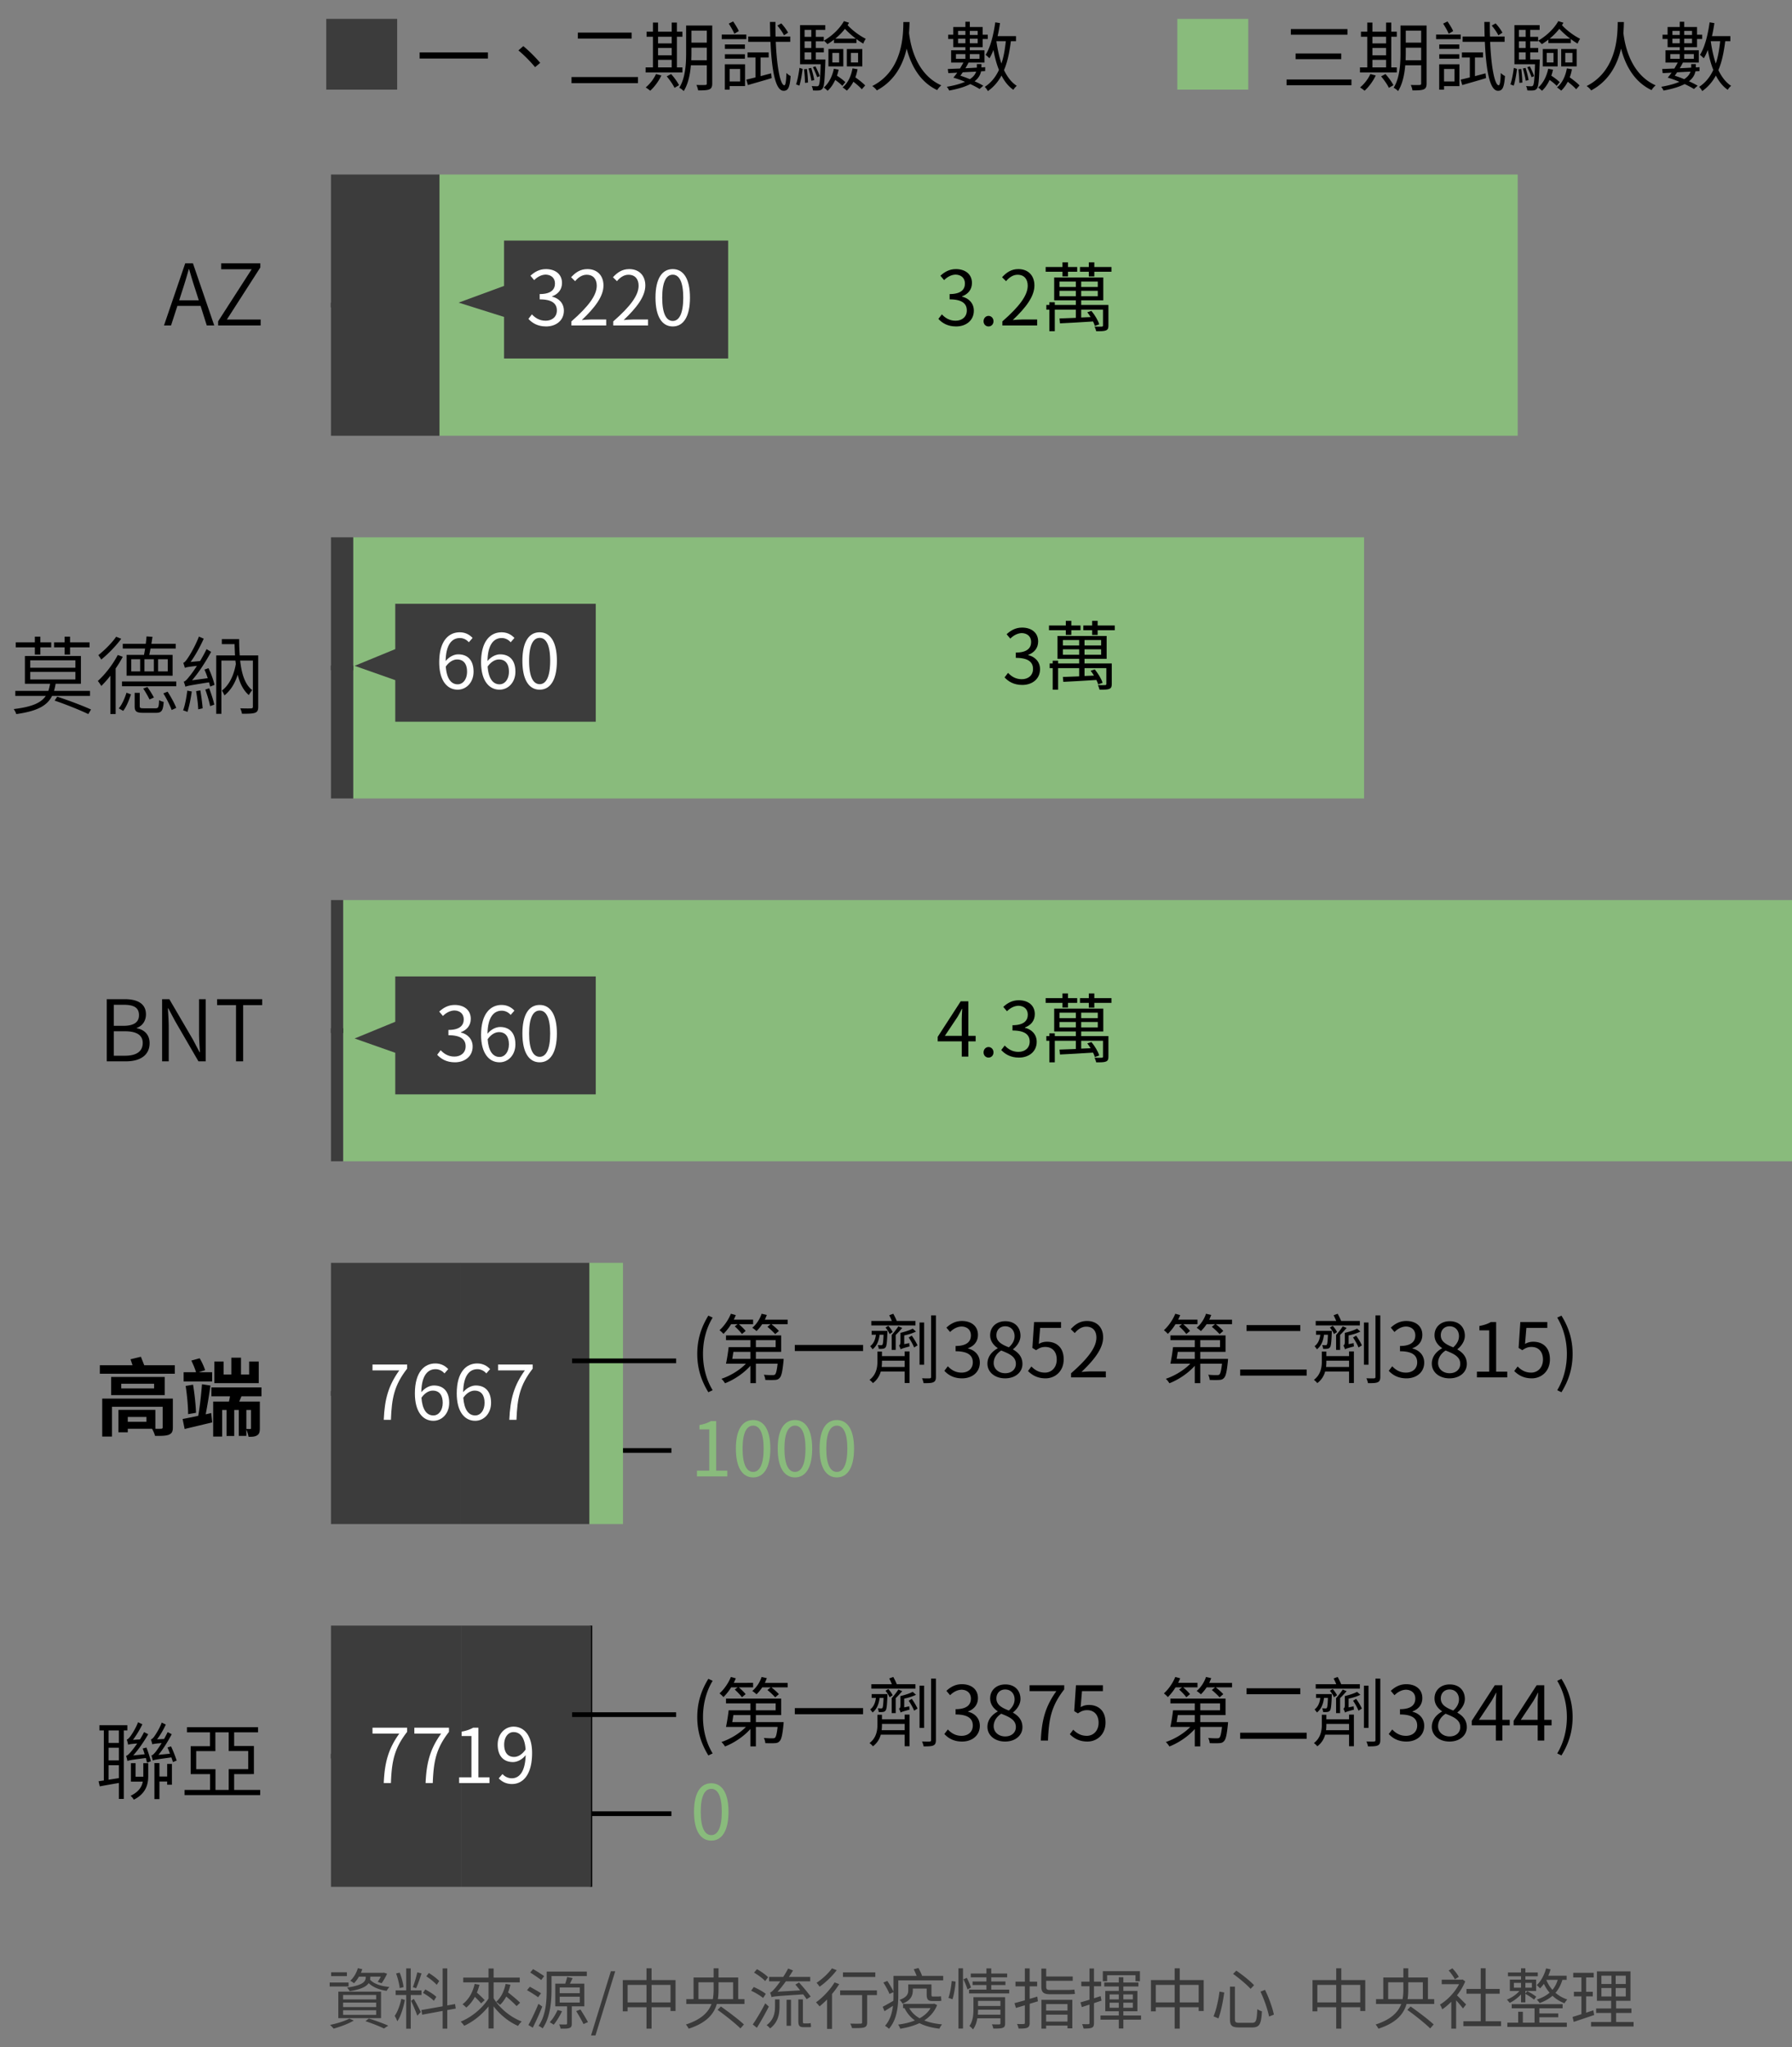 <svg width="380" height="434" fill="none" xmlns="http://www.w3.org/2000/svg"><rect width="100%" height="100%" fill="#808080" stroke="none"/><path d="M77.554 419.046v.14c0 .728-.336 1.68-3.962 2.17.182.168.448.546.56.77 2.464-.378 3.57-1.022 4.032-1.708.868.854 2.212 1.414 3.808 1.638.126-.252.392-.63.588-.826-1.834-.154-3.36-.7-4.102-1.54.028-.168.042-.322.042-.462v-.182h2.226a7.958 7.958 0 01-.658 1.106l.826.294c.378-.49.826-1.302 1.176-2.016l-.7-.238-.168.042h-4.69c.098-.252.21-.504.294-.77l-.938-.21c-.308 1.022-.882 2.002-1.61 2.66.224.112.616.378.784.532a6.898 6.898 0 001.05-1.4h1.442zm-4.802 7.126h7.014v.98h-7.014v-.98zm0-1.624h7.014v.952h-7.014v-.952zm0-1.624h7.014v.952h-7.014v-.952zm-1.008 4.914h9.058v-5.614h-9.058v5.614zm1.82-9.716h-3.346v.812h3.346v-.812zm.35 2.17H69.91v.84h4.004v-.84zm.168 7.644c-.994.546-2.674 1.05-4.102 1.344.238.182.588.574.77.784 1.386-.378 3.15-1.036 4.27-1.708l-.938-.42zm3.416.546c1.512.504 3.024 1.106 3.92 1.554l.91-.602c-.98-.448-2.618-1.05-4.116-1.512l-.714.56zm15.638-8.498c-.448-.518-1.414-1.232-2.198-1.708l-.532.7c.798.518 1.75 1.274 2.198 1.806l.532-.798zm-.616 3.346c-.49-.49-1.512-1.134-2.338-1.568l-.49.728c.826.462 1.834 1.176 2.31 1.68l.518-.84zm-4.032-5.194c-.21.938-.602 2.31-.938 3.136l.686.224c.378-.784.812-2.086 1.148-3.136l-.896-.224zm-2.912 3.122c-.098-.84-.42-2.1-.826-3.066l-.756.182c.364.98.686 2.268.77 3.094l.812-.21zm-.476 2.492c-.238 1.246-.812 2.8-1.4 3.612.196.308.434.798.546 1.148.728-1.008 1.316-2.968 1.61-4.522l-.756-.238zm4.284-.812v-.98h-2.282v-4.662h-.966v4.662h-2.24v.98h2.24v7.14h.966v-7.14h2.282zm-2.212 1.232c.294.602 1.064 2.394 1.316 3.15l.742-.77c-.21-.476-1.218-2.38-1.484-2.786l-.574.406zm9.478 1.638l-.154-.952-1.652.294v-7.854h-.98v8.036l-4.508.798.168.98 4.34-.798v3.752h.98v-3.934l1.806-.322zm10.57-5.222c-.322 1.568-.994 2.926-2.016 3.808.238.126.658.462.826.644a6.675 6.675 0 001.316-1.778c.826.686 1.708 1.484 2.198 2.03l.742-.714c-.574-.588-1.652-1.484-2.548-2.184.196-.518.364-1.064.49-1.638l-1.008-.168zm-6.566 0c-.406 1.82-1.288 3.346-2.576 4.312.238.168.63.518.798.7.714-.588 1.33-1.358 1.82-2.268.518.49 1.036 1.022 1.316 1.386l.77-.686c-.364-.42-1.05-1.064-1.652-1.596.21-.518.392-1.078.546-1.666l-1.022-.182zm4.018-.322h5.544v-1.022h-5.544v-1.918h-1.078v1.918h-5.362v1.022h5.362v3.416c-1.274 2.044-3.612 3.99-5.908 4.9.252.224.588.63.742.882 1.89-.854 3.78-2.352 5.166-4.116v4.69h1.078v-4.69c1.372 1.792 3.248 3.304 5.18 4.144.168-.28.518-.714.784-.938-2.394-.896-4.732-2.856-5.964-4.928v-3.36zm10.71-1.33c-.532-.406-1.582-1.05-2.338-1.484l-.602.714c.756.49 1.792 1.176 2.324 1.596l.616-.826zm-.658 3.64c-.546-.378-1.61-.966-2.366-1.386l-.602.728c.784.434 1.82 1.092 2.352 1.498l.616-.84zm-.546 2.24c-.644 1.568-1.512 3.402-2.128 4.48l.924.574a53.183 53.183 0 002.016-4.48l-.812-.574zm2.772-5.894h7.49v-.952h-8.512v3.822c0 2.296-.14 5.446-1.722 7.686.238.098.686.364.854.546 1.652-2.338 1.89-5.796 1.89-8.232v-2.87zm1.288 7.196c-.406.924-1.022 1.918-1.666 2.59.252.14.644.378.84.532.602-.728 1.302-1.848 1.764-2.87l-.938-.252zm.448-2.814h4.256v1.232h-4.256v-1.232zm0-1.974h4.256v1.218h-4.256v-1.218zm5.222 4.004v-4.802h-3.052c.182-.364.378-.77.574-1.176l-1.162-.238a13.91 13.91 0 01-.406 1.414h-2.114v4.802h2.506v3.64c0 .154-.056.196-.238.21-.154 0-.77.014-1.442-.014.126.266.252.63.294.896.938.014 1.526.014 1.904-.14.392-.154.476-.42.476-.938v-3.654h2.66zm-1.722 1.022c.546.882 1.232 2.044 1.54 2.744l.952-.42c-.35-.672-1.05-1.82-1.596-2.674l-.896.35zm3.15 5.152h.938l4.186-13.608h-.924l-4.2 13.608zm12.833-7v-3.71h4.018v3.71h-4.018zm-5.082 0v-3.71h4.004v3.71h-4.004zm5.082-4.732v-2.492h-1.078v2.492h-5.026v6.622h1.022v-.868h4.004v4.536h1.078v-4.536h4.018v.798h1.064v-6.552h-5.082zm14 6.314c1.652 1.176 3.808 2.898 4.844 3.934l.742-.84c-1.078-1.022-3.262-2.66-4.886-3.808l-.7.714zm.196-5.852h3.094v3.584h-3.234c.112-.686.14-1.386.14-2.086v-1.498zm-4.256 3.584v-3.584h3.22v1.498c0 .7-.042 1.4-.168 2.086h-3.052zm8.428 0v-4.592h-4.172v-1.946h-1.036v1.946h-4.256v4.592h-1.54v1.022h5.348c-.644 1.708-2.114 3.276-5.432 4.354a4.4 4.4 0 01.588.882c3.808-1.232 5.362-3.136 5.964-5.236h5.866v-1.022h-1.33zm7.084-.42c.406-.182 1.064-.224 6.706-.602.28.378.546.742.728 1.022l.854-.546c-.546-.77-1.638-2.072-2.464-2.996l-.784.448c.322.364.672.798 1.008 1.232l-4.788.28c.602-.644 1.19-1.4 1.764-2.198h5.166v-.938h-4.522c.308-.448.602-.91.868-1.372l-1.022-.406a20.44 20.44 0 01-1.05 1.778h-2.996v.938h2.38c-.504.7-.924 1.246-1.148 1.484-.406.476-.742.826-1.022.882.098.266.266.77.322.994zm-.742-4.228c-.49-.532-1.526-1.26-2.366-1.708l-.616.728c.854.49 1.89 1.26 2.352 1.792l.63-.812zm-.49 3.528c-.546-.462-1.68-1.078-2.548-1.456l-.56.784c.896.406 1.988 1.064 2.534 1.54l.574-.868zm-.112 2.002c-.812 1.582-1.904 3.416-2.646 4.48l.868.7a59.014 59.014 0 002.534-4.494l-.756-.686zm2.072.602c0 1.274-.182 2.842-1.792 4.032.238.14.588.462.742.686 1.778-1.358 2.002-3.164 2.002-4.69v-1.47h-.952v1.442zm2.45 4.158h.938v-5.516h-.938v5.516zm3.682-.504c-.182 0-.224-.112-.224-.518v-4.578h-.966v4.564c0 .966.182 1.33 1.106 1.33h.91c.266 0 .532 0 .672-.056-.014-.224-.042-.56-.056-.812-.168.056-.448.07-.63.07h-.812zm15.134-10.822h-6.86v.98h6.86v-.98zm-9.198-.854c-.7 1.022-2.072 2.296-3.262 3.066.196.196.504.602.644.826 1.274-.882 2.702-2.254 3.626-3.5l-1.008-.392zm.56 2.982c-.966 1.582-2.492 3.206-3.948 4.228.224.196.602.63.756.854.518-.42 1.064-.91 1.596-1.456v6.23h1.05v-7.392c.574-.686 1.092-1.4 1.526-2.1l-.98-.364zm8.974 1.694h-7.798v.994h4.662v5.754c0 .238-.07.294-.336.308a39.94 39.94 0 01-2.184-.014c.154.266.322.686.378.952 1.288.014 2.072 0 2.562-.14.476-.168.644-.448.644-1.092v-5.768h2.072v-.994zm11.382 3.752c-.532.91-1.344 1.624-2.324 2.156-.966-.546-1.708-1.26-2.198-2.156h4.522zm.756-.938l-.182.042h-6.412v.896h.308c.532 1.078 1.26 1.946 2.212 2.618-1.078.448-2.296.714-3.556.882.168.224.364.616.434.882 1.442-.238 2.856-.616 4.074-1.19 1.176.588 2.576.98 4.242 1.176.098-.28.364-.686.56-.91-1.442-.14-2.716-.406-3.78-.84 1.204-.784 2.17-1.834 2.73-3.262l-.63-.294zm-.574-4.088h-4.914v1.26c0 .742-.266 1.484-1.848 2.016.196.168.532.574.63.798 1.792-.672 2.184-1.75 2.184-2.786v-.392h2.94v1.162c0 1.092.224 1.47 1.232 1.47h1.134c.266 0 .574 0 .756-.07-.028-.252-.07-.672-.098-.952-.196.056-.476.07-.686.07h-1.078c-.21 0-.252-.126-.252-.504v-2.072zm-1.988-1.806c-.14-.448-.462-1.134-.77-1.666l-.994.266c.21.42.448.966.616 1.4h-4.914v3.332c-.28-.616-.84-1.568-1.302-2.254l-.84.336c.49.77 1.064 1.778 1.288 2.422l.854-.392v.686c0 .378 0 .756-.028 1.162-.854.49-1.68.966-2.254 1.26l.378.938c.56-.35 1.176-.742 1.792-1.134-.168 1.484-.602 3.024-1.68 4.242.238.126.672.434.826.63 1.736-1.96 1.988-4.914 1.988-7.098v-3.178h9.52v-.952h-4.48zm6.454 4.956c.336-1.036.588-2.632.658-3.738l-.826-.126c-.098 1.106-.35 2.646-.686 3.57l.854.294zm1.26 6.216h.966v-12.768h-.966v12.768zm1.064-10.444c.322.686.7 1.596.854 2.156l.742-.406c-.154-.518-.546-1.4-.882-2.058l-.714.308zm3.052 7.504c.028-.364.042-.742.042-1.064h4.746v1.064h-4.788zm4.788-2.926v1.078h-4.746v-1.078h4.746zm.994-.784h-6.72v2.562c0 1.092-.084 2.506-.854 3.556.21.112.602.504.756.714.518-.672.784-1.512.924-2.352h4.9v1.05c0 .168-.056.224-.252.238-.182.014-.854.014-1.554-.014.126.252.252.63.294.896.994 0 1.61 0 2.016-.168.378-.14.49-.406.49-.938V423.4zm-2.94-1.596v-.98h3.01v-.756h-3.01v-.882h3.374v-.798h-3.374v-1.092h-1.022v1.092h-3.318v.798h3.318v.882h-2.94v.756h2.94v.98h-3.682v.798h8.512v-.798h-3.808zm9.758 1.47c-.532.168-1.078.336-1.61.476v-2.646h1.582v-.994h-1.582v-2.814h-1.022v2.814h-1.988v.994h1.988v2.954c-.826.238-1.596.448-2.198.602l.308 1.022c.56-.168 1.204-.364 1.89-.56v3.696c0 .21-.07.266-.266.266-.168.014-.756.014-1.386 0 .14.28.28.7.322.966.938.014 1.498-.028 1.848-.182.364-.182.504-.448.504-1.05V424.8l1.75-.532-.14-.994zm6.384-.504c.644 0 1.344-.014 1.61-.084-.042-.238-.084-.63-.126-.91-.322.07-1.078.098-1.54.098h-3.668c-.616 0-.77-.196-.77-.714v-1.232h5.628v-.91h-5.628v-1.68h-1.022v3.794c0 1.204.434 1.638 1.806 1.638h3.71zm.028 2.086v1.386h-4.536v-1.386h4.536zm-4.536 3.71v-1.47h4.536v1.47h-4.536zm-.994 1.498h.994v-.644h4.536v.588h1.022v-6.048h-6.552v6.104zm13.93-11.326h6.02v1.274h.938v-2.128h-7.868v2.128h.91v-1.274zm-1.19 5.39l-.182-.952c-.476.154-.952.308-1.414.462v-2.562h1.526v-.966h-1.526v-2.786h-.952v2.786h-1.736v.966h1.736v2.856c-.728.224-1.386.42-1.918.56l.294 1.008 1.624-.532v3.906c0 .196-.07.238-.252.252-.168 0-.728 0-1.316-.014.126.266.266.686.308.938.854 0 1.414-.028 1.75-.182.35-.154.462-.434.462-1.008v-4.2l1.596-.532zm1.722 1.512v-1.078h1.946v1.078h-1.946zm0-2.828h1.946v1.05h-1.946v-1.05zm4.928 0v1.05h-2.016v-1.05h2.016zm0 2.828h-2.016v-1.078h2.016v1.078zm1.736 1.638h-3.752v-.896h2.982v-4.312h-2.982v-.938h3.192v-.84h-3.192v-1.12h-.966v1.12h-3.08v.84h3.08v.938h-2.87v4.312h2.87v.896h-3.878v.882h3.878v1.876h.966v-1.876h3.752v-.882zm8.204-2.772v-3.71h4.018v3.71h-4.018zm-5.082 0v-3.71h4.004v3.71h-4.004zm5.082-4.732v-2.492h-1.078v2.492h-5.026v6.622h1.022v-.868h4.004v4.536h1.078v-4.536h4.018v.798h1.064v-6.552h-5.082zm11.312-1.316c1.316.938 2.94 2.31 3.71 3.178l.742-.77c-.798-.882-2.464-2.198-3.766-3.094l-.686.686zm5.81 3.766c.784 1.638 1.54 3.836 1.82 5.278l1.022-.406c-.294-1.442-1.064-3.584-1.876-5.25l-.966.378zm-8.694-.014c-.196 1.638-.658 3.822-1.26 5.25l1.036.434c.574-1.484 1.008-3.85 1.232-5.488l-1.008-.196zm2.226-1.05v6.888c0 1.386.42 1.764 1.932 1.764h2.814c1.554 0 1.876-.77 2.03-3.416-.294-.084-.728-.266-.98-.462-.112 2.408-.238 2.898-1.106 2.898h-2.674c-.798 0-.966-.126-.966-.77v-6.902h-1.05zm23.607 3.346v-3.71h4.018v3.71h-4.018zm-5.082 0v-3.71h4.004v3.71h-4.004zm5.082-4.732v-2.492h-1.078v2.492h-5.026v6.622h1.022v-.868h4.004v4.536h1.078v-4.536h4.018v.798h1.064v-6.552h-5.082zm14 6.314c1.652 1.176 3.808 2.898 4.844 3.934l.742-.84c-1.078-1.022-3.262-2.66-4.886-3.808l-.7.714zm.196-5.852h3.094v3.584h-3.234c.112-.686.14-1.386.14-2.086v-1.498zm-4.256 3.584v-3.584h3.22v1.498c0 .7-.042 1.4-.168 2.086h-3.052zm8.428 0v-4.592h-4.172v-1.946h-1.036v1.946h-4.256v4.592h-1.54v1.022h5.348c-.644 1.708-2.114 3.276-5.432 4.354a4.4 4.4 0 01.588.882c3.808-1.232 5.362-3.136 5.964-5.236h5.866v-1.022h-1.33zm6.538-4.732c-.238-.504-.826-1.26-1.358-1.806l-.784.462c.504.546 1.064 1.344 1.316 1.862l.826-.518zm1.554 5.852c-.308-.308-1.372-1.4-1.932-1.932a12.177 12.177 0 001.75-2.954l-.56-.406-.196.042h-4.228v.952h3.682c-.896 1.736-2.52 3.416-4.06 4.326.154.196.392.714.476 1.008.644-.42 1.302-.98 1.932-1.61v5.698h1.022v-6.006c.532.588 1.162 1.33 1.456 1.736l.658-.854zm4.144 3.57v-5.852h2.982v-1.008h-2.982v-4.382h-1.036v4.382h-3.024v1.008h3.024v5.852h-3.682v1.022h7.994v-1.022h-3.276zm5.992-8.148h1.512v1.022h-1.512v-1.022zm3.822 0v1.022h-1.386v-1.022h1.386zm-2.31 4.13h.924V422.7c.658.35 1.428.854 1.834 1.218l.462-.616c-.434-.364-1.232-.868-1.904-1.176l-.392.476v-.518h2.282v-2.408h-2.282v-.714h2.632v-.798h-2.632v-.882h-.924v.882h-2.772v.798h2.772v.714h-2.366v2.408h2.03c-.658.756-1.722 1.484-2.674 1.834.196.168.462.49.602.686.826-.378 1.736-1.064 2.408-1.792v1.68zm3.892 3.164h4.004v-.812h-4.004v-1.092h4.928v-.868h-10.794v.868h4.844v3.052h-2.478v-2.31h-.994v2.31h-2.296v.896h12.614v-.896h-5.824v-1.148zm1.47-7.924l2.422-.014a5.832 5.832 0 01-1.12 2.128 7.271 7.271 0 01-1.302-2.114zm4.312-.014v-.868h-3.892c.196-.434.35-.882.49-1.344l-.952-.21c-.378 1.4-1.078 2.716-1.988 3.542.196.168.56.518.7.7.28-.28.56-.616.826-.966a7.72 7.72 0 001.204 1.876c-.728.63-1.638 1.106-2.716 1.456.182.168.49.56.602.742 1.05-.392 1.974-.882 2.73-1.54a7.64 7.64 0 002.548 1.582c.112-.224.392-.616.588-.798a7.366 7.366 0 01-2.506-1.414c.644-.742 1.134-1.652 1.47-2.758h.896zm5.656 6.468l-1.526.504v-3.458h1.414v-.98h-1.414v-3.038h1.61v-.98h-4.34v.98h1.736v3.038h-1.596v.98h1.596v3.766c-.714.238-1.358.434-1.876.588l.238 1.05c1.246-.406 2.842-.952 4.34-1.456l-.182-.994zm1.722-4.732h2.128v1.792h-2.128v-1.792zm0-2.618h2.128v1.764h-2.128v-1.764zm5.166 1.764h-2.142v-1.764h2.142v1.764zm0 2.646h-2.142v-1.792h2.142v1.792zm-2.058 5.418v-1.918h3.262v-.952h-3.262v-1.638h3.052v-6.23h-7.112v6.23h3.01v1.638h-3.178v.952h3.178v1.918h-4.256v.952h9.016v-.952h-3.71z" fill="#000" fill-opacity=".55"/><path stroke="#000" d="M142.375 307.5h-11.029m11.029 77H125.33"/><path d="M150.209 295.152l.912-.432c-1.392-2.272-2.048-4.976-2.048-7.696 0-2.72.656-5.408 2.048-7.696l-.912-.416c-1.472 2.384-2.352 4.976-2.352 8.112 0 3.152.88 5.728 2.352 8.128zm6.207-14.432l-.608.464c.544.496 1.216 1.184 1.52 1.632l.784-.656c-.304-.4-.912-.992-1.44-1.44h3.024v-.96H155.6c.16-.32.304-.64.432-.96l-1.04-.288c-.544 1.328-1.44 2.608-2.416 3.488.256.192.672.576.832.784a10.929 10.929 0 001.632-2.064h1.376zm2.704 5.872v1.488h-3.84c.08-.464.16-.992.24-1.488h3.6zm1.168-2.48h4.192v1.472h-4.192v-1.472zm0 3.968v-1.488h5.36v-3.488h-11.696v1.008h5.168v1.472h-4.608a39.677 39.677 0 01-.56 3.52h4.224c-1.312 1.36-3.344 2.592-5.2 3.2.272.224.592.656.768.944 1.904-.736 3.968-2.112 5.376-3.696v3.68h1.168v-4.128h4.608c-.16 1.44-.336 2.064-.544 2.288-.144.112-.304.128-.576.128-.288 0-1.024 0-1.808-.08.176.304.304.752.32 1.104.816.032 1.6.032 2.016 0 .432-.016.736-.112.992-.4.416-.384.624-1.36.848-3.568.016-.176.032-.496.032-.496h-5.888zm1.904-8.304c.144-.336.288-.656.416-1.008l-1.104-.256c-.384 1.152-1.104 2.24-1.984 2.976.256.144.704.512.896.704a8.635 8.635 0 001.216-1.472h1.792l-.688.56c.576.464 1.28 1.136 1.648 1.552l.784-.672c-.352-.416-1.024-.992-1.584-1.44h3.44v-.944h-4.832zm6.352 5.344v1.296h14.48v-1.296h-14.48zm25.584-5.072h-3.968c-.16-.432-.48-1.072-.736-1.536l-.864.32c.192.352.4.816.56 1.216h-4.352v.944h9.36v-.944zm-3.632 1.136c-.32.512-.944 1.328-1.408 1.824v3.168h.848v-3.168c.448-.432.944-.976 1.392-1.488l-.832-.336zm-2.72.256c.336.4.704.992.864 1.376l.656-.416c-.176-.384-.56-.928-.928-1.328l-.592.368zm-.416 1.52c-.048 1.408-.128 1.936-.224 2.096-.08.112-.16.144-.288.128-.144 0-.368 0-.72-.032.112.224.192.544.208.8.32.016.64.016.832-.016.288-.016.464-.112.624-.304.224-.288.304-1.072.384-3.104v-.384h-3.344v.816h.912c-.144 1.088-.496 1.888-1.216 2.432.144.16.4.496.496.656.864-.656 1.328-1.712 1.504-3.088h.832zm-.4 6.832a9.36 9.36 0 00.064-1.136v-.192h4.816v1.328h-4.88zm4.88-2.304h-4.816v-.96h-.96v2.096c0 1.216-.224 2.8-1.68 3.904.224.16.56.464.72.688a4.492 4.492 0 001.664-2.464h5.072v2.448h1.024v-6.704h-1.024v.992zm-.096-2.528v-1.856c.88-.176 1.808-.464 2.496-.816l-.704-.624c-.576.336-1.648.672-2.576.896h-.016v1.888c0 .56-.16.72-.304.8.112.192.288.576.336.816.176-.128.48-.24 1.904-.624a4.411 4.411 0 01-.064-.704l-1.072.224zm.944-1.408c.432.64.944 1.536 1.152 2.112l.72-.448c-.24-.56-.752-1.424-1.216-2.064l-.656.4zm3.28-3.184h-.976v8.944h.976v-8.944zm1.472-1.504v13.04c0 .224-.08.288-.304.304-.192.016-.848.016-1.616-.016.144.304.288.768.336 1.04 1.056 0 1.68-.016 2.08-.208.368-.176.528-.48.528-1.12v-13.04h-1.024zm6.576 13.344c2.08 0 3.76-1.248 3.76-3.344 0-1.6-1.104-2.656-2.496-2.976v-.064c1.248-.464 2.096-1.408 2.096-2.832 0-1.888-1.44-2.944-3.408-2.944-1.36 0-2.4.592-3.28 1.408l.784.928c.656-.656 1.488-1.136 2.432-1.168 1.216.032 1.984.752 1.984 1.888 0 1.264-.832 2.24-3.248 2.24v1.12c2.704 0 3.648.944 3.648 2.352 0 1.344-.992 2.176-2.384 2.176-1.328 0-2.224-.624-2.912-1.344l-.736.96c.768.832 1.92 1.6 3.76 1.6zm9.115 0c2.208 0 3.68-1.328 3.68-3.04 0-1.6-.96-2.48-1.984-3.072v-.08c.704-.544 1.568-1.6 1.568-2.832 0-1.808-1.216-3.088-3.216-3.088-1.84 0-3.216 1.184-3.216 2.976 0 1.232.72 2.112 1.584 2.704v.08c-1.072.576-2.16 1.664-2.16 3.232 0 1.808 1.584 3.12 3.744 3.12zm.8-6.576c-1.376-.544-2.64-1.152-2.64-2.56 0-1.136.784-1.904 1.856-1.904 1.264 0 2 .944 2 2.096 0 .864-.416 1.664-1.216 2.368zm-.768 5.488c-1.408 0-2.448-.912-2.448-2.16 0-1.12.656-2.048 1.6-2.656 1.664.672 3.104 1.264 3.104 2.832 0 1.168-.912 1.984-2.256 1.984zm8.555 1.088c1.984 0 3.84-1.456 3.84-4.032s-1.584-3.728-3.536-3.728c-.704 0-1.232.176-1.744.464l.288-3.392h4.432v-1.248h-5.712l-.368 5.488.784.48c.672-.448 1.168-.688 1.952-.688 1.472 0 2.432.992 2.432 2.672 0 1.712-1.12 2.768-2.496 2.768-1.36 0-2.208-.624-2.88-1.296l-.72.96c.784.784 1.904 1.552 3.728 1.552zm5.403-.208h7.376v-1.264h-3.248c-.592 0-1.312.064-1.92.112 2.752-2.608 4.592-4.992 4.592-7.328 0-2.096-1.312-3.472-3.408-3.472-1.488 0-2.496.688-3.456 1.728l.848.832c.64-.768 1.472-1.36 2.432-1.36 1.456 0 2.16.976 2.16 2.32 0 2.016-1.696 4.352-5.376 7.568V292zm23.529-11.28l-.608.464c.544.496 1.216 1.184 1.52 1.632l.784-.656c-.304-.4-.912-.992-1.44-1.44h3.024v-.96h-4.096c.16-.32.304-.64.432-.96l-1.04-.288c-.544 1.328-1.44 2.608-2.416 3.488.256.192.672.576.832.784a10.929 10.929 0 001.632-2.064h1.376zm2.704 5.872v1.488h-3.84c.08-.464.16-.992.24-1.488h3.6zm1.168-2.48h4.192v1.472h-4.192v-1.472zm0 3.968v-1.488h5.36v-3.488h-11.696v1.008h5.168v1.472h-4.608a39.677 39.677 0 01-.56 3.52h4.224c-1.312 1.36-3.344 2.592-5.2 3.2.272.224.592.656.768.944 1.904-.736 3.968-2.112 5.376-3.696v3.68h1.168v-4.128h4.608c-.16 1.44-.336 2.064-.544 2.288-.144.112-.304.128-.576.128-.288 0-1.024 0-1.808-.08.176.304.304.752.32 1.104.816.032 1.6.032 2.016 0 .432-.016.736-.112.992-.4.416-.384.624-1.36.848-3.568.016-.176.032-.496.032-.496h-5.888zm1.904-8.304c.144-.336.288-.656.416-1.008l-1.104-.256c-.384 1.152-1.104 2.24-1.984 2.976.256.144.704.512.896.704a8.635 8.635 0 001.216-1.472h1.792l-.688.56c.576.464 1.28 1.136 1.648 1.552l.784-.672c-.352-.416-1.024-.992-1.584-1.44h3.44v-.944h-4.832zm7.904 1.136v1.264h11.408v-1.264H264.33zm-1.344 9.424v1.296h14.096v-1.296h-14.096zm25.376-10.288h-3.968c-.16-.432-.48-1.072-.736-1.536l-.864.32c.192.352.4.816.56 1.216h-4.352v.944h9.36v-.944zm-3.632 1.136c-.32.512-.944 1.328-1.408 1.824v3.168h.848v-3.168c.448-.432.944-.976 1.392-1.488l-.832-.336zm-2.72.256c.336.4.704.992.864 1.376l.656-.416c-.176-.384-.56-.928-.928-1.328l-.592.368zm-.416 1.52c-.048 1.408-.128 1.936-.224 2.096-.08.112-.16.144-.288.128-.144 0-.368 0-.72-.032.112.224.192.544.208.8.32.016.64.016.832-.016.288-.016.464-.112.624-.304.224-.288.304-1.072.384-3.104v-.384h-3.344v.816h.912c-.144 1.088-.496 1.888-1.216 2.432.144.16.4.496.496.656.864-.656 1.328-1.712 1.504-3.088h.832zm-.4 6.832a9.36 9.36 0 00.064-1.136v-.192h4.816v1.328h-4.88zm4.88-2.304h-4.816v-.96h-.96v2.096c0 1.216-.224 2.8-1.68 3.904.224.16.56.464.72.688a4.492 4.492 0 001.664-2.464h5.072v2.448h1.024v-6.704h-1.024v.992zm-.096-2.528v-1.856c.88-.176 1.808-.464 2.496-.816l-.704-.624c-.576.336-1.648.672-2.576.896h-.016v1.888c0 .56-.16.72-.304.8.112.192.288.576.336.816.176-.128.48-.24 1.904-.624a4.411 4.411 0 01-.064-.704l-1.072.224zm.944-1.408c.432.64.944 1.536 1.152 2.112l.72-.448c-.24-.56-.752-1.424-1.216-2.064l-.656.4zm3.28-3.184h-.976v8.944h.976v-8.944zm1.472-1.504v13.04c0 .224-.08.288-.304.304-.192.016-.848.016-1.616-.016.144.304.288.768.336 1.04 1.056 0 1.68-.016 2.08-.208.368-.176.528-.48.528-1.12v-13.04h-1.024zm6.576 13.344c2.08 0 3.76-1.248 3.76-3.344 0-1.6-1.104-2.656-2.496-2.976v-.064c1.248-.464 2.096-1.408 2.096-2.832 0-1.888-1.44-2.944-3.408-2.944-1.36 0-2.4.592-3.28 1.408l.784.928c.656-.656 1.488-1.136 2.432-1.168 1.216.032 1.984.752 1.984 1.888 0 1.264-.832 2.24-3.248 2.24v1.12c2.704 0 3.648.944 3.648 2.352 0 1.344-.992 2.176-2.384 2.176-1.328 0-2.224-.624-2.912-1.344l-.736.96c.768.832 1.92 1.6 3.76 1.6zm9.115 0c2.208 0 3.68-1.328 3.68-3.04 0-1.6-.96-2.48-1.984-3.072v-.08c.704-.544 1.568-1.6 1.568-2.832 0-1.808-1.216-3.088-3.216-3.088-1.84 0-3.216 1.184-3.216 2.976 0 1.232.72 2.112 1.584 2.704v.08c-1.072.576-2.16 1.664-2.16 3.232 0 1.808 1.584 3.12 3.744 3.12zm.8-6.576c-1.376-.544-2.64-1.152-2.64-2.56 0-1.136.784-1.904 1.856-1.904 1.264 0 2 .944 2 2.096 0 .864-.416 1.664-1.216 2.368zm-.768 5.488c-1.408 0-2.448-.912-2.448-2.16 0-1.12.656-2.048 1.6-2.656 1.664.672 3.104 1.264 3.104 2.832 0 1.168-.912 1.984-2.256 1.984zm5.787.88h6.432v-1.216h-2.352v-10.512h-1.12c-.64.368-1.392.64-2.432.832v.928h2.08v8.752h-2.608V292zm11.643.208c1.984 0 3.84-1.456 3.84-4.032s-1.584-3.728-3.536-3.728c-.704 0-1.232.176-1.744.464l.288-3.392h4.432v-1.248h-5.712l-.368 5.488.784.48c.672-.448 1.168-.688 1.952-.688 1.472 0 2.432.992 2.432 2.672 0 1.712-1.12 2.768-2.496 2.768-1.36 0-2.208-.624-2.88-1.296l-.72.96c.784.784 1.904 1.552 3.728 1.552zm6.283 2.944c1.488-2.4 2.368-4.976 2.368-8.128 0-3.136-.88-5.728-2.368-8.112l-.896.416c1.376 2.288 2.048 4.976 2.048 7.696 0 2.72-.672 5.424-2.048 7.696l.896.432zm-180.901 77l.912-.432c-1.392-2.272-2.048-4.976-2.048-7.696 0-2.72.656-5.408 2.048-7.696l-.912-.416c-1.472 2.384-2.352 4.976-2.352 8.112 0 3.152.88 5.728 2.352 8.128zm6.207-14.432l-.608.464c.544.496 1.216 1.184 1.52 1.632l.784-.656c-.304-.4-.912-.992-1.44-1.44h3.024v-.96H155.6c.16-.32.304-.64.432-.96l-1.04-.288c-.544 1.328-1.44 2.608-2.416 3.488.256.192.672.576.832.784a10.929 10.929 0 001.632-2.064h1.376zm2.704 5.872v1.488h-3.84c.08-.464.16-.992.24-1.488h3.6zm1.168-2.48h4.192v1.472h-4.192v-1.472zm0 3.968v-1.488h5.36v-3.488h-11.696v1.008h5.168v1.472h-4.608a39.677 39.677 0 01-.56 3.52h4.224c-1.312 1.36-3.344 2.592-5.2 3.2.272.224.592.656.768.944 1.904-.736 3.968-2.112 5.376-3.696v3.68h1.168v-4.128h4.608c-.16 1.44-.336 2.064-.544 2.288-.144.112-.304.128-.576.128-.288 0-1.024 0-1.808-.08.176.304.304.752.32 1.104.816.032 1.6.032 2.016 0 .432-.016.736-.112.992-.4.416-.384.624-1.36.848-3.568.016-.176.032-.496.032-.496h-5.888zm1.904-8.304c.144-.336.288-.656.416-1.008l-1.104-.256c-.384 1.152-1.104 2.24-1.984 2.976.256.144.704.512.896.704a8.635 8.635 0 001.216-1.472h1.792l-.688.56c.576.464 1.28 1.136 1.648 1.552l.784-.672c-.352-.416-1.024-.992-1.584-1.44h3.44v-.944h-4.832zm6.352 5.344v1.296h14.48v-1.296h-14.48zm25.584-5.072h-3.968c-.16-.432-.48-1.072-.736-1.536l-.864.32c.192.352.4.816.56 1.216h-4.352v.944h9.36v-.944zm-3.632 1.136c-.32.512-.944 1.328-1.408 1.824v3.168h.848v-3.168c.448-.432.944-.976 1.392-1.488l-.832-.336zm-2.72.256c.336.4.704.992.864 1.376l.656-.416c-.176-.384-.56-.928-.928-1.328l-.592.368zm-.416 1.52c-.048 1.408-.128 1.936-.224 2.096-.08.112-.16.144-.288.128-.144 0-.368 0-.72-.032.112.224.192.544.208.8.32.016.64.016.832-.016.288-.016.464-.112.624-.304.224-.288.304-1.072.384-3.104v-.384h-3.344v.816h.912c-.144 1.088-.496 1.888-1.216 2.432.144.16.4.496.496.656.864-.656 1.328-1.712 1.504-3.088h.832zm-.4 6.832a9.36 9.36 0 00.064-1.136v-.192h4.816v1.328h-4.88zm4.88-2.304h-4.816v-.96h-.96v2.096c0 1.216-.224 2.8-1.68 3.904.224.16.56.464.72.688a4.492 4.492 0 001.664-2.464h5.072v2.448h1.024v-6.704h-1.024v.992zm-.096-2.528v-1.856c.88-.176 1.808-.464 2.496-.816l-.704-.624c-.576.336-1.648.672-2.576.896h-.016v1.888c0 .56-.16.72-.304.8.112.192.288.576.336.816.176-.128.48-.24 1.904-.624a4.411 4.411 0 01-.064-.704l-1.072.224zm.944-1.408c.432.64.944 1.536 1.152 2.112l.72-.448c-.24-.56-.752-1.424-1.216-2.064l-.656.4zm3.28-3.184h-.976v8.944h.976v-8.944zm1.472-1.504v13.04c0 .224-.08.288-.304.304-.192.016-.848.016-1.616-.016.144.304.288.768.336 1.04 1.056 0 1.68-.016 2.08-.208.368-.176.528-.48.528-1.12v-13.04h-1.024zm6.576 13.344c2.08 0 3.76-1.248 3.76-3.344 0-1.6-1.104-2.656-2.496-2.976v-.064c1.248-.464 2.096-1.408 2.096-2.832 0-1.888-1.44-2.944-3.408-2.944-1.36 0-2.4.592-3.28 1.408l.784.928c.656-.656 1.488-1.136 2.432-1.168 1.216.032 1.984.752 1.984 1.888 0 1.264-.832 2.24-3.248 2.24v1.12c2.704 0 3.648.944 3.648 2.352 0 1.344-.992 2.176-2.384 2.176-1.328 0-2.224-.624-2.912-1.344l-.736.96c.768.832 1.92 1.6 3.76 1.6zm9.115 0c2.208 0 3.68-1.328 3.68-3.04 0-1.6-.96-2.48-1.984-3.072v-.08c.704-.544 1.568-1.6 1.568-2.832 0-1.808-1.216-3.088-3.216-3.088-1.84 0-3.216 1.184-3.216 2.976 0 1.232.72 2.112 1.584 2.704v.08c-1.072.576-2.16 1.664-2.16 3.232 0 1.808 1.584 3.12 3.744 3.12zm.8-6.576c-1.376-.544-2.64-1.152-2.64-2.56 0-1.136.784-1.904 1.856-1.904 1.264 0 2 .944 2 2.096 0 .864-.416 1.664-1.216 2.368zm-.768 5.488c-1.408 0-2.448-.912-2.448-2.16 0-1.12.656-2.048 1.6-2.656 1.664.672 3.104 1.264 3.104 2.832 0 1.168-.912 1.984-2.256 1.984zm7.547.88h1.52c.176-4.592.688-7.312 3.44-10.848v-.88h-7.344v1.248h5.68c-2.288 3.2-3.104 6.032-3.296 10.48zm9.883.208c1.984 0 3.84-1.456 3.84-4.032s-1.584-3.728-3.536-3.728c-.704 0-1.232.176-1.744.464l.288-3.392h4.432v-1.248h-5.712l-.368 5.488.784.48c.672-.448 1.168-.688 1.952-.688 1.472 0 2.432.992 2.432 2.672 0 1.712-1.12 2.768-2.496 2.768-1.36 0-2.208-.624-2.88-1.296l-.72.96c.784.784 1.904 1.552 3.728 1.552zm20.057-11.488l-.608.464c.544.496 1.216 1.184 1.52 1.632l.784-.656c-.304-.4-.912-.992-1.44-1.44h3.024v-.96h-4.096c.16-.32.304-.64.432-.96l-1.04-.288c-.544 1.328-1.44 2.608-2.416 3.488.256.192.672.576.832.784a10.929 10.929 0 001.632-2.064h1.376zm2.704 5.872v1.488h-3.84c.08-.464.16-.992.24-1.488h3.6zm1.168-2.48h4.192v1.472h-4.192v-1.472zm0 3.968v-1.488h5.36v-3.488h-11.696v1.008h5.168v1.472h-4.608a39.677 39.677 0 01-.56 3.52h4.224c-1.312 1.36-3.344 2.592-5.2 3.2.272.224.592.656.768.944 1.904-.736 3.968-2.112 5.376-3.696v3.68h1.168v-4.128h4.608c-.16 1.44-.336 2.064-.544 2.288-.144.112-.304.128-.576.128-.288 0-1.024 0-1.808-.08.176.304.304.752.32 1.104.816.032 1.6.032 2.016 0 .432-.016.736-.112.992-.4.416-.384.624-1.36.848-3.568.016-.176.032-.496.032-.496h-5.888zm1.904-8.304c.144-.336.288-.656.416-1.008l-1.104-.256c-.384 1.152-1.104 2.24-1.984 2.976.256.144.704.512.896.704a8.635 8.635 0 001.216-1.472h1.792l-.688.56c.576.464 1.28 1.136 1.648 1.552l.784-.672c-.352-.416-1.024-.992-1.584-1.44h3.44v-.944h-4.832zm7.904 1.136v1.264h11.408v-1.264H264.33zm-1.344 9.424v1.296h14.096v-1.296h-14.096zm25.376-10.288h-3.968c-.16-.432-.48-1.072-.736-1.536l-.864.32c.192.352.4.816.56 1.216h-4.352v.944h9.36v-.944zm-3.632 1.136c-.32.512-.944 1.328-1.408 1.824v3.168h.848v-3.168c.448-.432.944-.976 1.392-1.488l-.832-.336zm-2.72.256c.336.4.704.992.864 1.376l.656-.416c-.176-.384-.56-.928-.928-1.328l-.592.368zm-.416 1.52c-.048 1.408-.128 1.936-.224 2.096-.08.112-.16.144-.288.128-.144 0-.368 0-.72-.032.112.224.192.544.208.8.32.016.64.016.832-.016.288-.016.464-.112.624-.304.224-.288.304-1.072.384-3.104v-.384h-3.344v.816h.912c-.144 1.088-.496 1.888-1.216 2.432.144.16.4.496.496.656.864-.656 1.328-1.712 1.504-3.088h.832zm-.4 6.832a9.36 9.36 0 00.064-1.136v-.192h4.816v1.328h-4.88zm4.88-2.304h-4.816v-.96h-.96v2.096c0 1.216-.224 2.8-1.68 3.904.224.16.56.464.72.688a4.492 4.492 0 001.664-2.464h5.072v2.448h1.024v-6.704h-1.024v.992zm-.096-2.528v-1.856c.88-.176 1.808-.464 2.496-.816l-.704-.624c-.576.336-1.648.672-2.576.896h-.016v1.888c0 .56-.16.72-.304.8.112.192.288.576.336.816.176-.128.48-.24 1.904-.624a4.411 4.411 0 01-.064-.704l-1.072.224zm.944-1.408c.432.64.944 1.536 1.152 2.112l.72-.448c-.24-.56-.752-1.424-1.216-2.064l-.656.4zm3.28-3.184h-.976v8.944h.976v-8.944zm1.472-1.504v13.04c0 .224-.08.288-.304.304-.192.016-.848.016-1.616-.016.144.304.288.768.336 1.04 1.056 0 1.68-.016 2.08-.208.368-.176.528-.48.528-1.12v-13.04h-1.024zm6.576 13.344c2.08 0 3.76-1.248 3.76-3.344 0-1.6-1.104-2.656-2.496-2.976v-.064c1.248-.464 2.096-1.408 2.096-2.832 0-1.888-1.44-2.944-3.408-2.944-1.36 0-2.4.592-3.28 1.408l.784.928c.656-.656 1.488-1.136 2.432-1.168 1.216.032 1.984.752 1.984 1.888 0 1.264-.832 2.24-3.248 2.24v1.12c2.704 0 3.648.944 3.648 2.352 0 1.344-.992 2.176-2.384 2.176-1.328 0-2.224-.624-2.912-1.344l-.736.96c.768.832 1.92 1.6 3.76 1.6zm9.115 0c2.208 0 3.68-1.328 3.68-3.04 0-1.6-.96-2.48-1.984-3.072v-.08c.704-.544 1.568-1.6 1.568-2.832 0-1.808-1.216-3.088-3.216-3.088-1.84 0-3.216 1.184-3.216 2.976 0 1.232.72 2.112 1.584 2.704v.08c-1.072.576-2.16 1.664-2.16 3.232 0 1.808 1.584 3.12 3.744 3.12zm.8-6.576c-1.376-.544-2.64-1.152-2.64-2.56 0-1.136.784-1.904 1.856-1.904 1.264 0 2 .944 2 2.096 0 .864-.416 1.664-1.216 2.368zm-.768 5.488c-1.408 0-2.448-.912-2.448-2.16 0-1.12.656-2.048 1.6-2.656 1.664.672 3.104 1.264 3.104 2.832 0 1.168-.912 1.984-2.256 1.984zm6.219-3.52l2.672-4c.336-.576.656-1.152.944-1.728h.064c-.032.608-.096 1.552-.096 2.128v3.6h-3.584zm6.528 0h-1.552v-7.328h-1.616l-4.88 7.536v.96h5.104V369h1.392v-3.232h1.552V364.6zm2.347 0l2.672-4c.336-.576.656-1.152.944-1.728h.064c-.032.608-.096 1.552-.096 2.128v3.6h-3.584zm6.528 0h-1.552v-7.328h-1.616l-4.88 7.536v.96h5.104V369h1.392v-3.232h1.552V364.6zm2.091 7.552c1.488-2.4 2.368-4.976 2.368-8.128 0-3.136-.88-5.728-2.368-8.112l-.896.416c1.376 2.288 2.048 4.976 2.048 7.696 0 2.72-.672 5.424-2.048 7.696l.896.432z" fill="#000"/><path d="M147.793 313h6.432v-1.216h-2.352v-10.512h-1.12c-.64.368-1.392.64-2.432.832v.928h2.08v8.752h-2.608V313zm11.915.208c2.224 0 3.648-2.032 3.648-6.112 0-4.064-1.424-6.048-3.648-6.048-2.24 0-3.664 1.968-3.664 6.048s1.424 6.112 3.664 6.112zm0-1.168c-1.344 0-2.24-1.488-2.24-4.944 0-3.424.896-4.864 2.24-4.864 1.328 0 2.224 1.44 2.224 4.864 0 3.456-.896 4.944-2.224 4.944zm8.875 1.168c2.224 0 3.648-2.032 3.648-6.112 0-4.064-1.424-6.048-3.648-6.048-2.24 0-3.664 1.968-3.664 6.048s1.424 6.112 3.664 6.112zm0-1.168c-1.344 0-2.24-1.488-2.24-4.944 0-3.424.896-4.864 2.24-4.864 1.328 0 2.224 1.44 2.224 4.864 0 3.456-.896 4.944-2.224 4.944zm8.875 1.168c2.224 0 3.648-2.032 3.648-6.112 0-4.064-1.424-6.048-3.648-6.048-2.24 0-3.664 1.968-3.664 6.048s1.424 6.112 3.664 6.112zm0-1.168c-1.344 0-2.24-1.488-2.24-4.944 0-3.424.896-4.864 2.24-4.864 1.328 0 2.224 1.44 2.224 4.864 0 3.456-.896 4.944-2.224 4.944zm-26.625 78.168c2.224 0 3.648-2.032 3.648-6.112 0-4.064-1.424-6.048-3.648-6.048-2.24 0-3.664 1.968-3.664 6.048s1.424 6.112 3.664 6.112zm0-1.168c-1.344 0-2.24-1.488-2.24-4.944 0-3.424.896-4.864 2.24-4.864 1.328 0 2.224 1.44 2.224 4.864 0 3.456-.896 4.944-2.224 4.944z" fill="#89BB7C"/><path d="M22.634 225h4.104c2.952 0 4.986-1.278 4.986-3.852 0-1.8-1.116-2.862-2.736-3.168v-.072c1.26-.414 1.962-1.548 1.962-2.862 0-2.286-1.818-3.222-4.5-3.222h-3.816V225zm1.494-7.524v-4.464h2.106c2.142 0 3.24.594 3.24 2.214 0 1.386-.954 2.25-3.33 2.25h-2.016zm0 6.336v-5.184h2.376c2.394 0 3.762.774 3.762 2.466 0 1.872-1.422 2.718-3.762 2.718h-2.376zM34.376 225h1.404v-7.218c0-1.368-.108-2.7-.18-4.014h.09l1.44 2.7L42.08 225h1.548v-13.176h-1.422v7.128c0 1.35.108 2.79.198 4.104h-.09l-1.422-2.7-4.986-8.532h-1.53V225zm15.674 0h1.512v-11.916h4.032v-1.26h-9.558v1.26h4.014V225zM37.997 63.672l.684-2.142a99.964 99.964 0 001.35-4.464h.072c.45 1.548.864 2.97 1.368 4.464l.684 2.142h-4.158zM43.847 69h1.584l-4.518-13.176h-1.638L34.775 69h1.494l1.35-4.158h4.914L43.847 69zm2.408 0h9.018v-1.26H48.11l7.092-11.034v-.882h-8.298v1.26h6.462l-7.11 11.034V69zm-32.551 69.768h1.152v-1.53h4.14v-1.062h-4.14v-1.206h-1.152v1.206h-2.232v1.062h2.232v1.53zm-6.318 0h1.17v-1.53h2.304v-1.062H8.556v-1.206h-1.17v1.206h-4.05v1.062h4.05v1.53zm-.972 3.672h9.576v1.602H6.414v-1.602zm0-2.448h9.576v1.566H6.414v-1.566zm12.672 7.542v-1.062h-7.632c.144-.468.252-.972.342-1.512h5.364v-5.886H5.28v5.886h5.346c-.108.54-.216 1.062-.378 1.512H3.246v1.062h6.462c-.99 1.458-2.898 2.322-6.804 2.79.198.252.468.756.54 1.062 4.518-.63 6.588-1.818 7.596-3.852h8.046zm-7.506.99c2.394.81 5.526 2.07 7.146 2.862l.576-.972c-1.692-.774-4.824-1.962-7.164-2.718l-.558.828zm21.042-6.192h-1.998v-2.574h1.998v2.574zm.9-2.574h2.052v2.574h-2.052v-2.574zm-3.798 2.574h-1.89v-2.574h1.89v2.574zm-2.88-3.492v4.41H36.6v-4.41h-4.95c.09-.396.18-.864.27-1.35h5.346v-1.008H32.1c.09-.486.162-1.008.234-1.476l-1.26-.09c-.036.45-.09 1.008-.162 1.566h-4.878v1.008h4.734c-.072.486-.162.954-.234 1.35h-3.69zm-2.214-3.852c-.846 1.26-2.484 2.88-3.78 3.906.198.252.486.684.612.936 1.458-1.17 3.132-2.898 4.248-4.41l-1.08-.432zm.342 3.87c-1.062 2.034-2.7 4.14-4.23 5.508.234.27.594.81.738 1.062a21.476 21.476 0 001.926-2.178v8.118h1.116v-9.648c.558-.81 1.08-1.656 1.512-2.484l-1.062-.378zm1.152 11.844c.738-.918 1.26-2.376 1.656-3.492l-.954-.36c-.324 1.062-.918 2.484-1.638 3.33l.936.522zm4.338-.54c-.702 0-.828-.09-.828-.468v-2.808h-1.08v2.808c0 1.134.378 1.422 1.8 1.422h2.754c1.152 0 1.476-.45 1.602-2.322-.306-.054-.72-.198-.972-.378-.054 1.548-.162 1.746-.756 1.746h-2.52zm2.178-2.286a21.32 21.32 0 00-1.386-2.232l-.882.324c.486.738 1.062 1.728 1.332 2.322l.936-.414zm1.998-.882c.702 1.116 1.44 2.628 1.764 3.528l.972-.45c-.342-.9-1.116-2.34-1.836-3.438l-.9.36zm-8.766-2.52v1.008h11.502v-1.008H25.872zm13.842 1.944c-.18 1.458-.468 3.06-.882 4.176.234.072.72.216.918.342.36-1.116.702-2.808.918-4.338l-.954-.18zm1.872.108c.216 1.224.414 2.808.45 3.852l.936-.216c-.072-1.044-.288-2.61-.486-3.798l-.9.162zm1.944-.342c.414 1.098.846 2.556 1.026 3.51l.882-.306c-.18-.936-.666-2.376-1.08-3.474l-.828.27zm-.18-4.23c.252.54.504 1.188.702 1.818l-3.33.45c1.458-1.692 2.862-3.87 4.05-6.03l-.972-.576c-.414.864-.9 1.728-1.368 2.52l-2.016.198c1.008-1.386 1.998-3.186 2.79-4.932l-1.026-.45c-.738 1.962-1.98 4.032-2.358 4.554-.378.558-.684.954-.954 1.008.09.288.27.828.342 1.08.234-.126.612-.216 2.556-.432-.666 1.008-1.242 1.818-1.53 2.142-.522.666-.918 1.134-1.278 1.206.126.288.306.864.36 1.08.342-.162.864-.288 5.004-.936.108.324.18.648.234.9l.936-.36c-.198-.918-.72-2.394-1.278-3.546l-.864.306zm11.412-3.006h-3.924a41.27 41.27 0 01-.126-3.456H47.04v1.062h2.7c.018.828.054 1.638.09 2.394h-3.978v12.384h1.098v-11.286h2.97c.036.252.054.486.09.72-.45 2.52-1.422 4.464-2.952 5.634.18.252.45.792.54 1.026 1.278-1.044 2.214-2.502 2.808-4.392.468 1.872 1.206 3.33 2.358 4.32.162-.306.504-.81.72-1.044-1.494-1.17-2.232-3.312-2.556-6.264h2.7v9.756c0 .288-.09.36-.378.378-.27.018-1.224.018-2.304-.018.162.324.324.828.36 1.152 1.422 0 2.286-.018 2.808-.216.486-.198.648-.558.648-1.278v-10.872zm-29.556 230.54h-2.178v-2.646h2.178v2.646zm-2.178 7.812v-3.078h2.178v2.736l-2.178.342zm2.178-4.104h-2.178v-2.682h2.178v2.682zm1.8-6.354v-1.098h-5.922v1.098h.936v10.62c-.414.054-.774.108-1.116.162l.252 1.08a375.84 375.84 0 014.05-.72v3.384h1.044v-14.526h.756zm3.384 9.72v.09h-1.638v-2.862h-.99v3.906h2.52c-.198 1.08-.846 2.178-2.592 3.006.198.144.558.576.684.828 2.538-1.26 3.06-3.24 3.06-4.932v-2.808H30.39v2.772zm-.126-5.886c.144.36.288.81.414 1.224l-2.43.252c1.098-1.224 2.232-2.862 3.186-4.5l-.882-.45a16.355 16.355 0 01-.882 1.548l-1.476.09c.684-.9 1.422-2.088 1.998-3.294l-.918-.432c-.504 1.35-1.404 2.7-1.674 3.042-.27.342-.486.576-.72.63a7.1 7.1 0 01.288 1.098c.198-.09.522-.162 1.926-.27a21.616 21.616 0 01-1.314 1.746c-.414.468-.756.828-1.044.882.108.306.252.846.288 1.098.252-.144.72-.234 3.906-.648.09.378.18.738.252.99l.81-.288c-.162-.702-.558-1.962-.936-2.916l-.792.198zm5.184 5.94H33.81v-2.844h-1.062v7.632h1.062v-3.726h1.638v.684h1.008v-4.41h-1.008v2.664zm.072-6.156c.18.414.36.846.522 1.314l-2.448.252c.99-1.188 1.98-2.79 2.826-4.374l-.864-.45c-.234.486-.504.99-.756 1.458l-1.494.072c.666-.846 1.332-1.998 1.854-3.132l-.864-.414c-.468 1.296-1.35 2.61-1.602 2.97-.252.324-.45.54-.702.594.108.27.252.81.306 1.044.18-.072.522-.144 1.98-.27a26.833 26.833 0 01-1.206 1.782c-.378.468-.702.81-.972.846.108.288.252.828.288 1.08.27-.144.756-.234 3.96-.666.126.378.252.72.324.99l.792-.324a30.193 30.193 0 00-1.188-3.006l-.756.234zm6.084 4.608v-3.834h4.068v-3.978h2.826v3.96h4.14v3.834h-4.14v4.41H45.69v-4.392h-4.086zm8.046 4.392v-3.348h3.6v-.018h.594v-5.94H49.65v-2.898h5.076v-1.098H39.642v1.098h4.878v2.934h-4.086v5.922h4.104v3.348h-5.4v1.098h16.038v-1.098H49.65zm-18.594-78.044h-3.96v-1.026h3.96v1.026zm5.598-4.914H21.678v8.046h2.07v-6.318h10.746v4.356c0 .234-.108.306-.36.306-.18.018-.81.018-1.44 0h.252v-3.996h-7.83v4.752h1.98v-.756h5.148c.234.432.522 1.044.63 1.512 1.242.018 2.214 0 2.862-.216.684-.27.918-.648.918-1.584v-6.102zm-3.978-2.16H25.71v-.99h6.966v.99zm2.25-2.43H23.568v3.852h11.358v-3.852zm-4.338-2.484c-.216-.576-.504-1.242-.702-1.8l-2.214.54c.144.378.288.828.432 1.26h-6.93v1.8h15.894v-1.8h-6.48zm24.282-.792h-2.034v2.754h-1.728v-3.564h-2.052v3.564h-1.638v-2.754h-1.962v4.59h9.414v-4.59zm-9.882 2.268h-2.826l1.332-.432c-.216-.702-.684-1.746-1.152-2.52l-1.764.486c.36.756.792 1.746.99 2.466H38.94v1.962h6.048v-1.962zm-3.42 8.604c-.054-1.638-.306-4.05-.63-5.958l-1.566.27c.288 1.89.522 4.32.522 5.976l1.674-.288zm2.052.324c.342-1.782.738-4.122 1.008-6.102l-1.8-.27c-.144 2.016-.45 4.842-.792 6.696-1.26.27-2.412.504-3.312.666l.432 2.124c1.692-.414 3.852-.918 5.85-1.404l-.216-1.98-1.17.27zm9.612 2.916c0 .144-.036.198-.198.198-.108 0-.45 0-.792-.018v-4.014h.99v3.834zm2.214-6.732v-1.89h-10.62v1.89h3.942c-.054.378-.126.756-.216 1.116h-3.348v7.416h1.908v-5.634h.936v5.508h1.62v-5.508h.972v5.49h1.602v-1.35c.198.468.396 1.08.468 1.548.774 0 1.35-.018 1.8-.306.486-.288.594-.738.594-1.53v-5.634H50.73l.468-1.116h4.248zM88.984 11.12v1.296h14.48V11.12h-14.48zm21.984-1.344l-1.04.912c1.136.928 2.496 2.288 3.536 3.552l1.088-.912c-.992-1.184-2.448-2.624-3.584-3.552zm11.568-2.864v1.264h11.408V6.912h-11.408zm-1.344 9.424v1.296h14.096v-1.296h-14.096zm18.352-3.648h2.896v1.6h-2.896v-1.6zm2.896-4.896V9.2h-2.896V7.792h2.896zm-2.896 2.368h2.896v1.568h-2.896V10.16zm5.168 4.128h-1.168V7.792h1.168V6.72h-1.168V4.784h-1.104V6.72h-2.896V4.784h-1.088V6.72h-1.344v1.072h1.344v6.496h-1.552v1.072h7.808v-1.072zm-5.6 1.408a8.347 8.347 0 01-2.192 2.848c.288.16.736.496.96.688.88-.784 1.792-2 2.368-3.232l-1.136-.304zm2.272.496c.64.752 1.36 1.792 1.648 2.432l.96-.56c-.304-.656-1.04-1.648-1.68-2.368l-.928.496zm5.2-3.424c.016-.544.032-1.088.032-1.584v-1.072h3.264v2.656h-3.296zm3.296-6.272V9.04h-3.264V6.496h3.264zm1.152-1.088h-5.536v5.776c0 2.288-.128 5.312-1.456 7.424.272.112.752.48.944.704.96-1.536 1.36-3.568 1.52-5.472h3.376v3.84c0 .256-.096.336-.336.336-.224.016-1.024.016-1.872 0 .16.304.32.816.368 1.152 1.184 0 1.92-.032 2.384-.224.432-.192.608-.544.608-1.248V5.408zm16.08 1.52c-.272-.544-.88-1.376-1.44-1.968l-.832.464c.56.64 1.152 1.52 1.408 2.064l.864-.56zm-10.448-.336c-.224-.56-.752-1.392-1.2-2.048l-.928.464c.432.672.944 1.552 1.184 2.144l.944-.56zm.288 8.032v2.64h-2.224v-2.64h2.224zm1.04-.992h-4.288v5.376h1.024v-.752h3.264v-4.624zm-4.272-1.184h4.24v-.944h-4.24v.944zm4.24-3.024h-4.24v.944h4.24v-.944zm-4.912-1.12h5.216v-.976h-5.216v.976zm8.24 3.888H163V11.12h-4.48v1.072h1.68v4.224c-.72.176-1.376.336-1.936.464l.336 1.152c1.424-.416 3.28-.928 5.04-1.472l-.112-1.008c-.752.192-1.52.4-2.24.592v-3.952zm6.288-3.328v-1.12h-3.104a65.092 65.092 0 01-.032-3.088h-1.168c.016 1.056.032 2.08.064 3.088h-4.672v1.12h4.72c.256 5.808.992 10.384 2.784 10.384.992 0 1.312-.752 1.488-3.136-.272-.112-.64-.384-.896-.64-.048 1.792-.192 2.608-.432 2.608-.848 0-1.6-3.872-1.824-9.216h3.072zm9.552-.672a13.237 13.237 0 002.048-2.08c.656.72 1.488 1.456 2.32 2.08h-4.368zm-.272.944h4.752v-.864c.48.384.992.704 1.456.976.096-.304.336-.768.528-1.024-1.312-.64-2.88-1.808-3.856-2.896.112-.16.224-.336.304-.512l-1.088-.336c-.832 1.52-2.448 3.104-4.256 4.144.224.16.592.528.768.736.48-.288.96-.624 1.392-.96v.736zm3.584 2.08h1.52v2.032h-1.52v-2.032zm-.864 2.864h3.28V10.4h-3.28v3.68zm-3.072-2.864h1.44v2.032h-1.44v-2.032zm-.832 2.864h3.152V10.4h-3.152v3.68zm-6.16 4.08c.304-.928.56-2.496.688-3.552l-.672-.224c-.128 1.056-.4 2.592-.72 3.504l.704.272zm.992-3.472c.112.912.192 2.096.192 2.88l.64-.064c-.016-.8-.112-1.984-.224-2.88l-.608.064zm.944-.176c.24.832.512 1.904.608 2.608l.608-.144c-.112-.688-.384-1.76-.64-2.576l-.576.112zm2.384 1.632c-.16-.544-.576-1.408-.912-2.08l-.544.192c.352.672.72 1.552.912 2.112l.544-.224zm-3.216-5.04h1.424v1.504h-1.424v-1.504zm1.424-4.768v1.472h-1.424V6.336h1.424zm0 3.824h-1.424V8.752h1.424v1.408zm2.976 2.448H173v-1.504h1.696v-.944H173V8.752h1.68v-.944H173V6.336h2V5.328h-5.344v8.288h4.368c-.096 3.104-.208 4.224-.416 4.496-.096.16-.208.176-.384.176-.192 0-.624 0-1.104-.048.144.256.24.64.272.928.464.032.96.032 1.248 0 .368-.032.592-.144.8-.416.336-.448.448-1.776.576-5.68v-.464zm1.808 1.968c-.352 1.648-1.072 3.056-2.128 3.984.24.16.64.512.8.688.656-.592 1.2-1.392 1.616-2.304.592.416 1.2.912 1.504 1.264l.64-.784c-.384-.4-1.12-.96-1.776-1.376a8.92 8.92 0 00.352-1.28l-1.008-.192zm3.952-.08c-.304 1.696-.992 3.12-2.096 4.032.272.176.704.512.896.688.528-.496 1.008-1.152 1.392-1.888.704.544 1.408 1.152 1.776 1.6l.72-.816c-.448-.48-1.312-1.168-2.08-1.712a9.78 9.78 0 00.464-1.728l-1.072-.176zm10.784-9.824c-.048 2.432.048 10.208-6.592 13.568.368.256.752.608.96.928 3.904-2.08 5.6-5.664 6.336-8.864.768 2.976 2.48 6.928 6.48 8.8.176-.336.528-.736.864-1.008-5.648-2.512-6.608-9.2-6.848-11.104.08-.944.096-1.744.112-2.32h-1.312zM207 15.184c-.176.512-.544 1.088-1.344 1.6a25.215 25.215 0 00-2-.736c.16-.224.336-.464.496-.72l2.848-.144zm-4.288-3.712h2v.992h-2v-.992zm4.992 0v.992h-2.048v-.992h2.048zm-4.544-2.304v-.96h1.552v.96h-1.552zm1.552-2.608v.848h-1.552V6.56h1.552zm2.608 0v.848h-1.664V6.56h1.664zm-1.664 2.608v-.96h1.664v.96h-1.664zm3.248 5.904l.016-.832-.8.048v-.704h-.976v.752c-.832.048-1.648.096-2.432.128.256-.4.48-.8.672-1.2h3.376v-2.608h-3.104V10h2.72V8.272h1.088V7.36h-1.088V5.728h-2.72v-1.12h-.944v1.12h-2.576V7.36h-1.072v.912h1.072V10h2.576v.656h-3.024v2.608h2.608c-.224.416-.48.832-.72 1.264-.976.032-1.872.08-2.592.096l.112.88 1.888-.096c-.272.384-.56.736-.816 1.056.8.224 1.648.528 2.464.88-.896.4-2.16.768-3.856 1.056.176.208.4.56.496.8 2.016-.368 3.456-.848 4.48-1.376.768.352 1.456.72 1.968 1.04l.784-.688c-.48-.304-1.12-.624-1.84-.944.88-.688 1.232-1.408 1.376-2.112l.864-.048zm4.384-6.336c-.192 1.776-.464 3.36-.928 4.736-.48-1.424-.832-3.04-1.072-4.736h2zm2.16 0V7.664h-3.904c.208-.896.384-1.84.512-2.768l-1.008-.16c-.368 2.624-.992 5.216-2.048 6.896.24.16.64.56.816.72.32-.512.592-1.104.848-1.76.288 1.552.656 2.976 1.168 4.224-.688 1.504-1.648 2.704-3.008 3.6.224.208.56.672.656.896 1.248-.88 2.176-1.984 2.896-3.296.64 1.264 1.472 2.304 2.512 3.024.16-.288.48-.64.72-.848-1.136-.72-2-1.888-2.704-3.328.736-1.712 1.152-3.744 1.456-6.128h1.088z" fill="#000"/><path fill="#3C3C3C" d="M69.182 4h15.04v15h-15.04z"/><path d="M273.731 6.16v1.2h12v-1.2h-12zm1.008 5.184v1.2h9.68v-1.2h-9.68zm-1.92 5.504v1.216h13.76v-1.216h-13.76zm18.208-4.16h2.896v1.6h-2.896v-1.6zm2.896-4.896V9.2h-2.896V7.792h2.896zm-2.896 2.368h2.896v1.568h-2.896V10.16zm5.168 4.128h-1.168V7.792h1.168V6.72h-1.168V4.784h-1.104V6.72h-2.896V4.784h-1.088V6.72h-1.344v1.072h1.344v6.496h-1.552v1.072h7.808v-1.072zm-5.6 1.408a8.347 8.347 0 01-2.192 2.848c.288.16.736.496.96.688.88-.784 1.792-2 2.368-3.232l-1.136-.304zm2.272.496c.64.752 1.36 1.792 1.648 2.432l.96-.56c-.304-.656-1.04-1.648-1.68-2.368l-.928.496zm5.2-3.424c.016-.544.032-1.088.032-1.584v-1.072h3.264v2.656h-3.296zm3.296-6.272V9.04h-3.264V6.496h3.264zm1.152-1.088h-5.536v5.776c0 2.288-.128 5.312-1.456 7.424.272.112.752.48.944.704.96-1.536 1.36-3.568 1.52-5.472h3.376v3.84c0 .256-.096.336-.336.336-.224.016-1.024.016-1.872 0 .16.304.32.816.368 1.152 1.184 0 1.92-.032 2.384-.224.432-.192.608-.544.608-1.248V5.408zm16.08 1.52c-.272-.544-.88-1.376-1.44-1.968l-.832.464c.56.64 1.152 1.52 1.408 2.064l.864-.56zm-10.448-.336c-.224-.56-.752-1.392-1.2-2.048l-.928.464c.432.672.944 1.552 1.184 2.144l.944-.56zm.288 8.032v2.64h-2.224v-2.64h2.224zm1.04-.992h-4.288v5.376h1.024v-.752h3.264v-4.624zm-4.272-1.184h4.24v-.944h-4.24v.944zm4.24-3.024h-4.24v.944h4.24v-.944zm-4.912-1.12h5.216v-.976h-5.216v.976zm8.24 3.888h1.712V11.12h-4.48v1.072h1.68v4.224c-.72.176-1.376.336-1.936.464l.336 1.152c1.424-.416 3.28-.928 5.04-1.472l-.112-1.008c-.752.192-1.52.4-2.24.592v-3.952zm6.288-3.328v-1.12h-3.104a65.092 65.092 0 01-.032-3.088h-1.168c.016 1.056.032 2.08.064 3.088h-4.672v1.12h4.72c.256 5.808.992 10.384 2.784 10.384.992 0 1.312-.752 1.488-3.136-.272-.112-.64-.384-.896-.64-.048 1.792-.192 2.608-.432 2.608-.848 0-1.6-3.872-1.824-9.216h3.072zm9.552-.672a13.237 13.237 0 002.048-2.08c.656.72 1.488 1.456 2.32 2.08h-4.368zm-.272.944h4.752v-.864c.48.384.992.704 1.456.976.096-.304.336-.768.528-1.024-1.312-.64-2.88-1.808-3.856-2.896.112-.16.224-.336.304-.512l-1.088-.336c-.832 1.52-2.448 3.104-4.256 4.144.224.16.592.528.768.736.48-.288.96-.624 1.392-.96v.736zm3.584 2.08h1.52v2.032h-1.52v-2.032zm-.864 2.864h3.28V10.4h-3.28v3.68zm-3.072-2.864h1.44v2.032h-1.44v-2.032zm-.832 2.864h3.152V10.4h-3.152v3.68zm-6.16 4.08c.304-.928.56-2.496.688-3.552l-.672-.224c-.128 1.056-.4 2.592-.72 3.504l.704.272zm.992-3.472c.112.912.192 2.096.192 2.88l.64-.064c-.016-.8-.112-1.984-.224-2.88l-.608.064zm.944-.176c.24.832.512 1.904.608 2.608l.608-.144c-.112-.688-.384-1.76-.64-2.576l-.576.112zm2.384 1.632c-.16-.544-.576-1.408-.912-2.08l-.544.192c.352.672.72 1.552.912 2.112l.544-.224zm-3.216-5.04h1.424v1.504h-1.424v-1.504zm1.424-4.768v1.472h-1.424V6.336h1.424zm0 3.824h-1.424V8.752h1.424v1.408zm2.976 2.448h-2.016v-1.504h1.696v-.944h-1.696V8.752h1.68v-.944h-1.68V6.336h2V5.328h-5.344v8.288h4.368c-.096 3.104-.208 4.224-.416 4.496-.096.16-.208.176-.384.176-.192 0-.624 0-1.104-.048.144.256.24.64.272.928.464.032.96.032 1.248 0 .368-.032.592-.144.8-.416.336-.448.448-1.776.576-5.68v-.464zm1.808 1.968c-.352 1.648-1.072 3.056-2.128 3.984.24.16.64.512.8.688.656-.592 1.2-1.392 1.616-2.304.592.416 1.2.912 1.504 1.264l.64-.784c-.384-.4-1.12-.96-1.776-1.376a8.92 8.92 0 00.352-1.28l-1.008-.192zm3.952-.08c-.304 1.696-.992 3.12-2.096 4.032.272.176.704.512.896.688.528-.496 1.008-1.152 1.392-1.888.704.544 1.408 1.152 1.776 1.6l.72-.816c-.448-.48-1.312-1.168-2.08-1.712a9.78 9.78 0 00.464-1.728l-1.072-.176zm10.784-9.824c-.048 2.432.048 10.208-6.592 13.568.368.256.752.608.96.928 3.904-2.08 5.6-5.664 6.336-8.864.768 2.976 2.48 6.928 6.48 8.8.176-.336.528-.736.864-1.008-5.648-2.512-6.608-9.2-6.848-11.104.08-.944.096-1.744.112-2.32h-1.312zm15.44 10.512c-.176.512-.544 1.088-1.344 1.6a25.215 25.215 0 00-2-.736c.16-.224.336-.464.496-.72l2.848-.144zm-4.288-3.712h2v.992h-2v-.992zm4.992 0v.992h-2.048v-.992h2.048zm-4.544-2.304v-.96h1.552v.96h-1.552zm1.552-2.608v.848h-1.552V6.56h1.552zm2.608 0v.848h-1.664V6.56h1.664zm-1.664 2.608v-.96h1.664v.96h-1.664zm3.248 5.904l.016-.832-.8.048v-.704h-.976v.752c-.832.048-1.648.096-2.432.128.256-.4.48-.8.672-1.2h3.376v-2.608h-3.104V10h2.72V8.272h1.088V7.36h-1.088V5.728h-2.72v-1.12h-.944v1.12h-2.576V7.36h-1.072v.912h1.072V10h2.576v.656h-3.024v2.608h2.608c-.224.416-.48.832-.72 1.264-.976.032-1.872.08-2.592.096l.112.88 1.888-.096c-.272.384-.56.736-.816 1.056.8.224 1.648.528 2.464.88-.896.4-2.16.768-3.856 1.056.176.208.4.56.496.8 2.016-.368 3.456-.848 4.48-1.376.768.352 1.456.72 1.968 1.04l.784-.688c-.48-.304-1.12-.624-1.84-.944.88-.688 1.232-1.408 1.376-2.112l.864-.048zm4.384-6.336c-.192 1.776-.464 3.36-.928 4.736-.48-1.424-.832-3.04-1.072-4.736h2zm2.16 0V7.664h-3.904c.208-.896.384-1.84.512-2.768l-1.008-.16c-.368 2.624-.992 5.216-2.048 6.896.24.16.64.56.816.72.32-.512.592-1.104.848-1.76.288 1.552.656 2.976 1.168 4.224-.688 1.504-1.648 2.704-3.008 3.6.224.208.56.672.656.896 1.248-.88 2.176-1.984 2.896-3.296.64 1.264 1.472 2.304 2.512 3.024.16-.288.48-.64.72-.848-1.136-.72-2-1.888-2.704-3.328.736-1.712 1.152-3.744 1.456-6.128h1.088z" fill="#000"/><path fill="#89BB7C" d="M249.657 4h15.04v15h-15.04z"/><path d="M70.185 372.31h8.928m-8.928-76.906h8.928m-8.928-76.907h8.928m-8.928-76.907h8.928m-8.928-76.906h8.928" stroke="#000" stroke-miterlimit="10"/><path d="M132.109 267.72h-7.141v55.373h7.141V267.72z" fill="#89BB7C"/><path d="M125.337 344.626V400v-55.374z" stroke="#000" stroke-width=".5" stroke-miterlimit="10"/><path d="M321.835 37H93.189v55.374h228.646V37zm-32.58 76.907H74.899v55.373h214.356v-55.373zM380 190.813H72.758v55.374H380v-55.374z" fill="#89BB7C"/><path d="M124.968 267.72H97.711v55.373h27.257V267.72zm.369 76.906H97.873V400h27.464v-55.374zM93.189 37H70.185v55.374h23.004V37zM74.9 113.907h-4.715v55.373h4.714v-55.373zm-2.142 76.906h-2.573v55.374h2.573v-55.374zM97.71 267.72H70.186v55.373H97.71V267.72z" fill="#3C3C3C"/><path d="M81.374 301h1.52c.176-4.592.688-7.312 3.44-10.848v-.88H78.99v1.248h5.68c-2.288 3.2-3.104 6.032-3.296 10.48zm10.523-.928c-1.472 0-2.352-1.328-2.528-3.76.768-1.088 1.664-1.504 2.4-1.504 1.424 0 2.112 1.008 2.112 2.592 0 1.6-.864 2.672-1.984 2.672zm3.152-9.824c-.64-.688-1.52-1.2-2.736-1.2-2.272 0-4.336 1.76-4.336 6.352 0 3.872 1.664 5.808 3.92 5.808 1.824 0 3.36-1.536 3.36-3.808 0-2.448-1.264-3.68-3.248-3.68-.928 0-1.952.544-2.672 1.424.064-3.648 1.424-4.88 3.024-4.88.72 0 1.424.336 1.888.896l.8-.912zm5.723 9.824c-1.472 0-2.352-1.328-2.528-3.76.768-1.088 1.664-1.504 2.4-1.504 1.424 0 2.112 1.008 2.112 2.592 0 1.6-.864 2.672-1.984 2.672zm3.152-9.824c-.64-.688-1.52-1.2-2.736-1.2-2.272 0-4.336 1.76-4.336 6.352 0 3.872 1.664 5.808 3.92 5.808 1.824 0 3.36-1.536 3.36-3.808 0-2.448-1.264-3.68-3.248-3.68-.928 0-1.952.544-2.672 1.424.064-3.648 1.424-4.88 3.024-4.88.72 0 1.424.336 1.888.896l.8-.912zM107.999 301h1.52c.176-4.592.688-7.312 3.44-10.848v-.88h-7.344v1.248h5.68c-2.288 3.2-3.104 6.032-3.296 10.48z" fill="#fff"/><path d="M97.873 344.626H70.185V400h27.688v-55.374z" fill="#3C3C3C"/><path stroke="#000" d="M143.377 288.5h-22.058m22.058 75h-22.058"/><path d="M200.362 219.6l2.672-4c.336-.576.656-1.152.944-1.728h.064c-.032.608-.096 1.552-.096 2.128v3.6h-3.584zm6.528 0h-1.552v-7.328h-1.616l-4.88 7.536v.96h5.104V224h1.392v-3.232h1.552V219.6zm2.731 4.608c.576 0 1.056-.448 1.056-1.104 0-.656-.48-1.136-1.056-1.136-.576 0-1.056.48-1.056 1.136 0 .656.48 1.104 1.056 1.104zm6.454 0c2.08 0 3.76-1.248 3.76-3.344 0-1.6-1.104-2.656-2.496-2.976v-.064c1.248-.464 2.096-1.408 2.096-2.832 0-1.888-1.44-2.944-3.408-2.944-1.36 0-2.4.592-3.28 1.408l.784.928c.656-.656 1.488-1.136 2.432-1.168 1.216.032 1.984.752 1.984 1.888 0 1.264-.832 2.24-3.248 2.24v1.12c2.704 0 3.648.944 3.648 2.352 0 1.344-.992 2.176-2.384 2.176-1.328 0-2.224-.624-2.912-1.344l-.736.96c.768.832 1.92 1.6 3.76 1.6zm9.227-10.608h1.168v-.992h1.952V211.6h-1.952v-.992h-1.168v.992h-3.568v1.008h3.568v.992zm-.624 4.208v-1.152h3.456v1.152h-3.456zm0-3.12h3.456v1.152h-3.456v-1.152zm8.112 1.152h-3.52v-1.152h3.52v1.152zm0 1.968h-3.52v-1.152h3.52v1.152zm2.256 1.84h-5.776v-.976h4.688v-4.848h-10.416v4.848h4.592v.976h-4.464v-.576h-1.152v.576h-.64v.992h.64v4.576h1.152v-4.576h4.464v1.744c-1.312.048-2.528.096-3.456.128l.096 1.04c1.808-.096 4.432-.224 7.008-.4.176.352.304.656.384.944l.928-.336c-.224-.816-.944-1.984-1.648-2.848l-.88.288c.24.304.48.656.704 1.024l-2 .08v-1.664h4.624V224c0 .176-.064.224-.256.24-.176.016-.784.016-1.536 0 .144.288.288.672.352.976 1.024 0 1.68 0 2.08-.176.416-.192.512-.464.512-1.024v-4.368zm-2.992-8.048v-.992h-1.168v.992h-1.872v1.008h1.872v1.008h1.168v-1.008h3.632V211.6h-3.632zM202.746 69.208c2.08 0 3.76-1.248 3.76-3.344 0-1.6-1.104-2.656-2.496-2.976v-.064c1.248-.464 2.096-1.408 2.096-2.832 0-1.888-1.44-2.944-3.408-2.944-1.36 0-2.4.592-3.28 1.408l.784.928c.656-.656 1.488-1.136 2.432-1.168 1.216.032 1.984.752 1.984 1.888 0 1.264-.832 2.24-3.248 2.24v1.12c2.704 0 3.648.944 3.648 2.352 0 1.344-.992 2.176-2.384 2.176-1.328 0-2.224-.624-2.912-1.344l-.736.96c.768.832 1.92 1.6 3.76 1.6zm6.875 0c.576 0 1.056-.448 1.056-1.104 0-.656-.48-1.136-1.056-1.136-.576 0-1.056.48-1.056 1.136 0 .656.48 1.104 1.056 1.104zm2.934-.208h7.376v-1.264h-3.248c-.592 0-1.312.064-1.92.112 2.752-2.608 4.592-4.992 4.592-7.328 0-2.096-1.312-3.472-3.408-3.472-1.488 0-2.496.688-3.456 1.728l.848.832c.64-.768 1.472-1.36 2.432-1.36 1.456 0 2.16.976 2.16 2.32 0 2.016-1.696 4.352-5.376 7.568V69zm12.747-10.4h1.168v-.992h1.952V56.6h-1.952v-.992h-1.168v.992h-3.568v1.008h3.568v.992zm-.624 4.208v-1.152h3.456v1.152h-3.456zm0-3.12h3.456v1.152h-3.456v-1.152zm8.112 1.152h-3.52v-1.152h3.52v1.152zm0 1.968h-3.52v-1.152h3.52v1.152zm2.256 1.84h-5.776v-.976h4.688v-4.848h-10.416v4.848h4.592v.976h-4.464v-.576h-1.152v.576h-.64v.992h.64v4.576h1.152V65.64h4.464v1.744c-1.312.048-2.528.096-3.456.128l.096 1.04c1.808-.096 4.432-.224 7.008-.4.176.352.304.656.384.944l.928-.336c-.224-.816-.944-1.984-1.648-2.848l-.88.288c.24.304.48.656.704 1.024l-2 .08V65.64h4.624V69c0 .176-.064.224-.256.24-.176.016-.784.016-1.536 0 .144.288.288.672.352.976 1.024 0 1.68 0 2.08-.176.416-.192.512-.464.512-1.024v-4.368zm-2.992-8.048v-.992h-1.168v.992h-1.872v1.008h1.872v1.008h1.168v-1.008h3.632V56.6h-3.632zm-15.271 88.608c2.08 0 3.76-1.248 3.76-3.344 0-1.6-1.104-2.656-2.496-2.976v-.064c1.248-.464 2.096-1.408 2.096-2.832 0-1.888-1.44-2.944-3.408-2.944-1.36 0-2.4.592-3.28 1.408l.784.928c.656-.656 1.488-1.136 2.432-1.168 1.216.032 1.984.752 1.984 1.888 0 1.264-.832 2.24-3.248 2.24v1.12c2.704 0 3.648.944 3.648 2.352 0 1.344-.992 2.176-2.384 2.176-1.328 0-2.224-.624-2.912-1.344l-.736.96c.768.832 1.92 1.6 3.76 1.6zm9.227-10.608h1.168v-.992h1.952V132.6h-1.952v-.992h-1.168v.992h-3.568v1.008h3.568v.992zm-.624 4.208v-1.152h3.456v1.152h-3.456zm0-3.12h3.456v1.152h-3.456v-1.152zm8.112 1.152h-3.52v-1.152h3.52v1.152zm0 1.968h-3.52v-1.152h3.52v1.152zm2.256 1.84h-5.776v-.976h4.688v-4.848H224.25v4.848h4.592v.976h-4.464v-.576h-1.152v.576h-.64v.992h.64v4.576h1.152v-4.576h4.464v1.744c-1.312.048-2.528.096-3.456.128l.096 1.04c1.808-.096 4.432-.224 7.008-.4.176.352.304.656.384.944l.928-.336c-.224-.816-.944-1.984-1.648-2.848l-.88.288c.24.304.48.656.704 1.024l-2 .08v-1.664h4.624V145c0 .176-.064.224-.256.24-.176.016-.784.016-1.536 0 .144.288.288.672.352.976 1.024 0 1.68 0 2.08-.176.416-.192.512-.464.512-1.024v-4.368zm-2.992-8.048v-.992h-1.168v.992h-1.872v1.008h1.872v1.008h1.168v-1.008h3.632V132.6h-3.632z" fill="#000"/><path d="M106.888 51h47.518v25h-47.518v-8.81l-9.632-3.035 9.632-3.542V51z" fill="#3C3C3C"/><path d="M115.814 69.208c2.08 0 3.76-1.248 3.76-3.344 0-1.6-1.104-2.656-2.496-2.976v-.064c1.248-.464 2.096-1.408 2.096-2.832 0-1.888-1.44-2.944-3.408-2.944-1.36 0-2.4.592-3.28 1.408l.784.928c.656-.656 1.488-1.136 2.432-1.168 1.216.032 1.984.752 1.984 1.888 0 1.264-.832 2.24-3.248 2.24v1.12c2.704 0 3.648.944 3.648 2.352 0 1.344-.992 2.176-2.384 2.176-1.328 0-2.224-.624-2.912-1.344l-.736.96c.768.832 1.92 1.6 3.76 1.6zm5.355-.208h7.376v-1.264h-3.248c-.592 0-1.312.064-1.92.112 2.752-2.608 4.592-4.992 4.592-7.328 0-2.096-1.312-3.472-3.408-3.472-1.488 0-2.496.688-3.456 1.728l.848.832c.64-.768 1.472-1.36 2.432-1.36 1.456 0 2.16.976 2.16 2.32 0 2.016-1.696 4.352-5.376 7.568V69zm8.875 0h7.376v-1.264h-3.248c-.592 0-1.312.064-1.92.112 2.752-2.608 4.592-4.992 4.592-7.328 0-2.096-1.312-3.472-3.408-3.472-1.488 0-2.496.688-3.456 1.728l.848.832c.64-.768 1.472-1.36 2.432-1.36 1.456 0 2.16.976 2.16 2.32 0 2.016-1.696 4.352-5.376 7.568V69zm12.619.208c2.224 0 3.648-2.032 3.648-6.112 0-4.064-1.424-6.048-3.648-6.048-2.24 0-3.664 1.968-3.664 6.048s1.424 6.112 3.664 6.112zm0-1.168c-1.344 0-2.24-1.488-2.24-4.944 0-3.424.896-4.864 2.24-4.864 1.328 0 2.224 1.44 2.224 4.864 0 3.456-.896 4.944-2.224 4.944z" fill="#fff"/><path d="M83.816 207h42.516v25H83.816v-8.81l-8.618-3.035 8.618-3.542V207z" fill="#3C3C3C"/><path d="M96.467 225.208c2.08 0 3.76-1.248 3.76-3.344 0-1.6-1.104-2.656-2.496-2.976v-.064c1.248-.464 2.096-1.408 2.096-2.832 0-1.888-1.44-2.944-3.408-2.944-1.36 0-2.4.592-3.28 1.408l.784.928c.656-.656 1.488-1.136 2.432-1.168 1.216.032 1.984.752 1.984 1.888 0 1.264-.832 2.24-3.248 2.24v1.12c2.704 0 3.648.944 3.648 2.352 0 1.344-.992 2.176-2.384 2.176-1.328 0-2.224-.624-2.912-1.344l-.736.96c.768.832 1.92 1.6 3.76 1.6zm9.467-1.136c-1.472 0-2.352-1.328-2.528-3.76.768-1.088 1.664-1.504 2.4-1.504 1.424 0 2.112 1.008 2.112 2.592 0 1.6-.864 2.672-1.984 2.672zm3.152-9.824c-.64-.688-1.52-1.2-2.736-1.2-2.272 0-4.336 1.76-4.336 6.352 0 3.872 1.664 5.808 3.92 5.808 1.824 0 3.36-1.536 3.36-3.808 0-2.448-1.264-3.68-3.248-3.68-.928 0-1.952.544-2.672 1.424.064-3.648 1.424-4.88 3.024-4.88.72 0 1.424.336 1.888.896l.8-.912zm5.355 10.96c2.224 0 3.648-2.032 3.648-6.112 0-4.064-1.424-6.048-3.648-6.048-2.24 0-3.664 1.968-3.664 6.048s1.424 6.112 3.664 6.112zm0-1.168c-1.344 0-2.24-1.488-2.24-4.944 0-3.424.896-4.864 2.24-4.864 1.328 0 2.224 1.44 2.224 4.864 0 3.456-.896 4.944-2.224 4.944z" fill="#fff"/><path d="M83.816 128h42.516v25H83.816v-8.81l-8.618-3.035 8.618-3.542V128z" fill="#3C3C3C"/><path d="M97.059 145.072c-1.472 0-2.352-1.328-2.528-3.76.768-1.088 1.664-1.504 2.4-1.504 1.424 0 2.112 1.008 2.112 2.592 0 1.6-.864 2.672-1.984 2.672zm3.152-9.824c-.64-.688-1.52-1.2-2.736-1.2-2.272 0-4.336 1.76-4.336 6.352 0 3.872 1.664 5.808 3.92 5.808 1.824 0 3.36-1.536 3.36-3.808 0-2.448-1.264-3.68-3.248-3.68-.928 0-1.952.544-2.672 1.424.064-3.648 1.424-4.88 3.024-4.88.72 0 1.424.336 1.888.896l.8-.912zm5.723 9.824c-1.472 0-2.352-1.328-2.528-3.76.768-1.088 1.664-1.504 2.4-1.504 1.424 0 2.112 1.008 2.112 2.592 0 1.6-.864 2.672-1.984 2.672zm3.152-9.824c-.64-.688-1.52-1.2-2.736-1.2-2.272 0-4.336 1.76-4.336 6.352 0 3.872 1.664 5.808 3.92 5.808 1.824 0 3.36-1.536 3.36-3.808 0-2.448-1.264-3.68-3.248-3.68-.928 0-1.952.544-2.672 1.424.064-3.648 1.424-4.88 3.024-4.88.72 0 1.424.336 1.888.896l.8-.912zm5.355 10.96c2.224 0 3.648-2.032 3.648-6.112 0-4.064-1.424-6.048-3.648-6.048-2.24 0-3.664 1.968-3.664 6.048s1.424 6.112 3.664 6.112zm0-1.168c-1.344 0-2.24-1.488-2.24-4.944 0-3.424.896-4.864 2.24-4.864 1.328 0 2.224 1.44 2.224 4.864 0 3.456-.896 4.944-2.224 4.944zM81.374 378h1.52c.176-4.592.688-7.312 3.44-10.848v-.88H78.99v1.248h5.68c-2.288 3.2-3.104 6.032-3.296 10.48zm8.875 0h1.52c.176-4.592.688-7.312 3.44-10.848v-.88h-7.344v1.248h5.68c-2.288 3.2-3.104 6.032-3.296 10.48zm7.115 0h6.432v-1.216h-2.352v-10.512h-1.12c-.64.368-1.392.64-2.432.832v.928h2.08v8.752h-2.608V378zm11.643-5.536c-1.392 0-2.096-1.024-2.096-2.608 0-1.6.864-2.656 1.984-2.656 1.504 0 2.4 1.28 2.56 3.696-.784 1.12-1.664 1.568-2.448 1.568zm-3.248 4.544c.656.688 1.552 1.2 2.816 1.2 2.208 0 4.256-1.824 4.256-6.576 0-3.728-1.68-5.584-3.936-5.584-1.824 0-3.36 1.536-3.36 3.808 0 2.432 1.28 3.696 3.232 3.696.992 0 2-.576 2.704-1.456-.112 3.648-1.424 4.896-2.944 4.896a2.647 2.647 0 01-1.968-.896l-.8.912z" fill="#fff"/></svg>